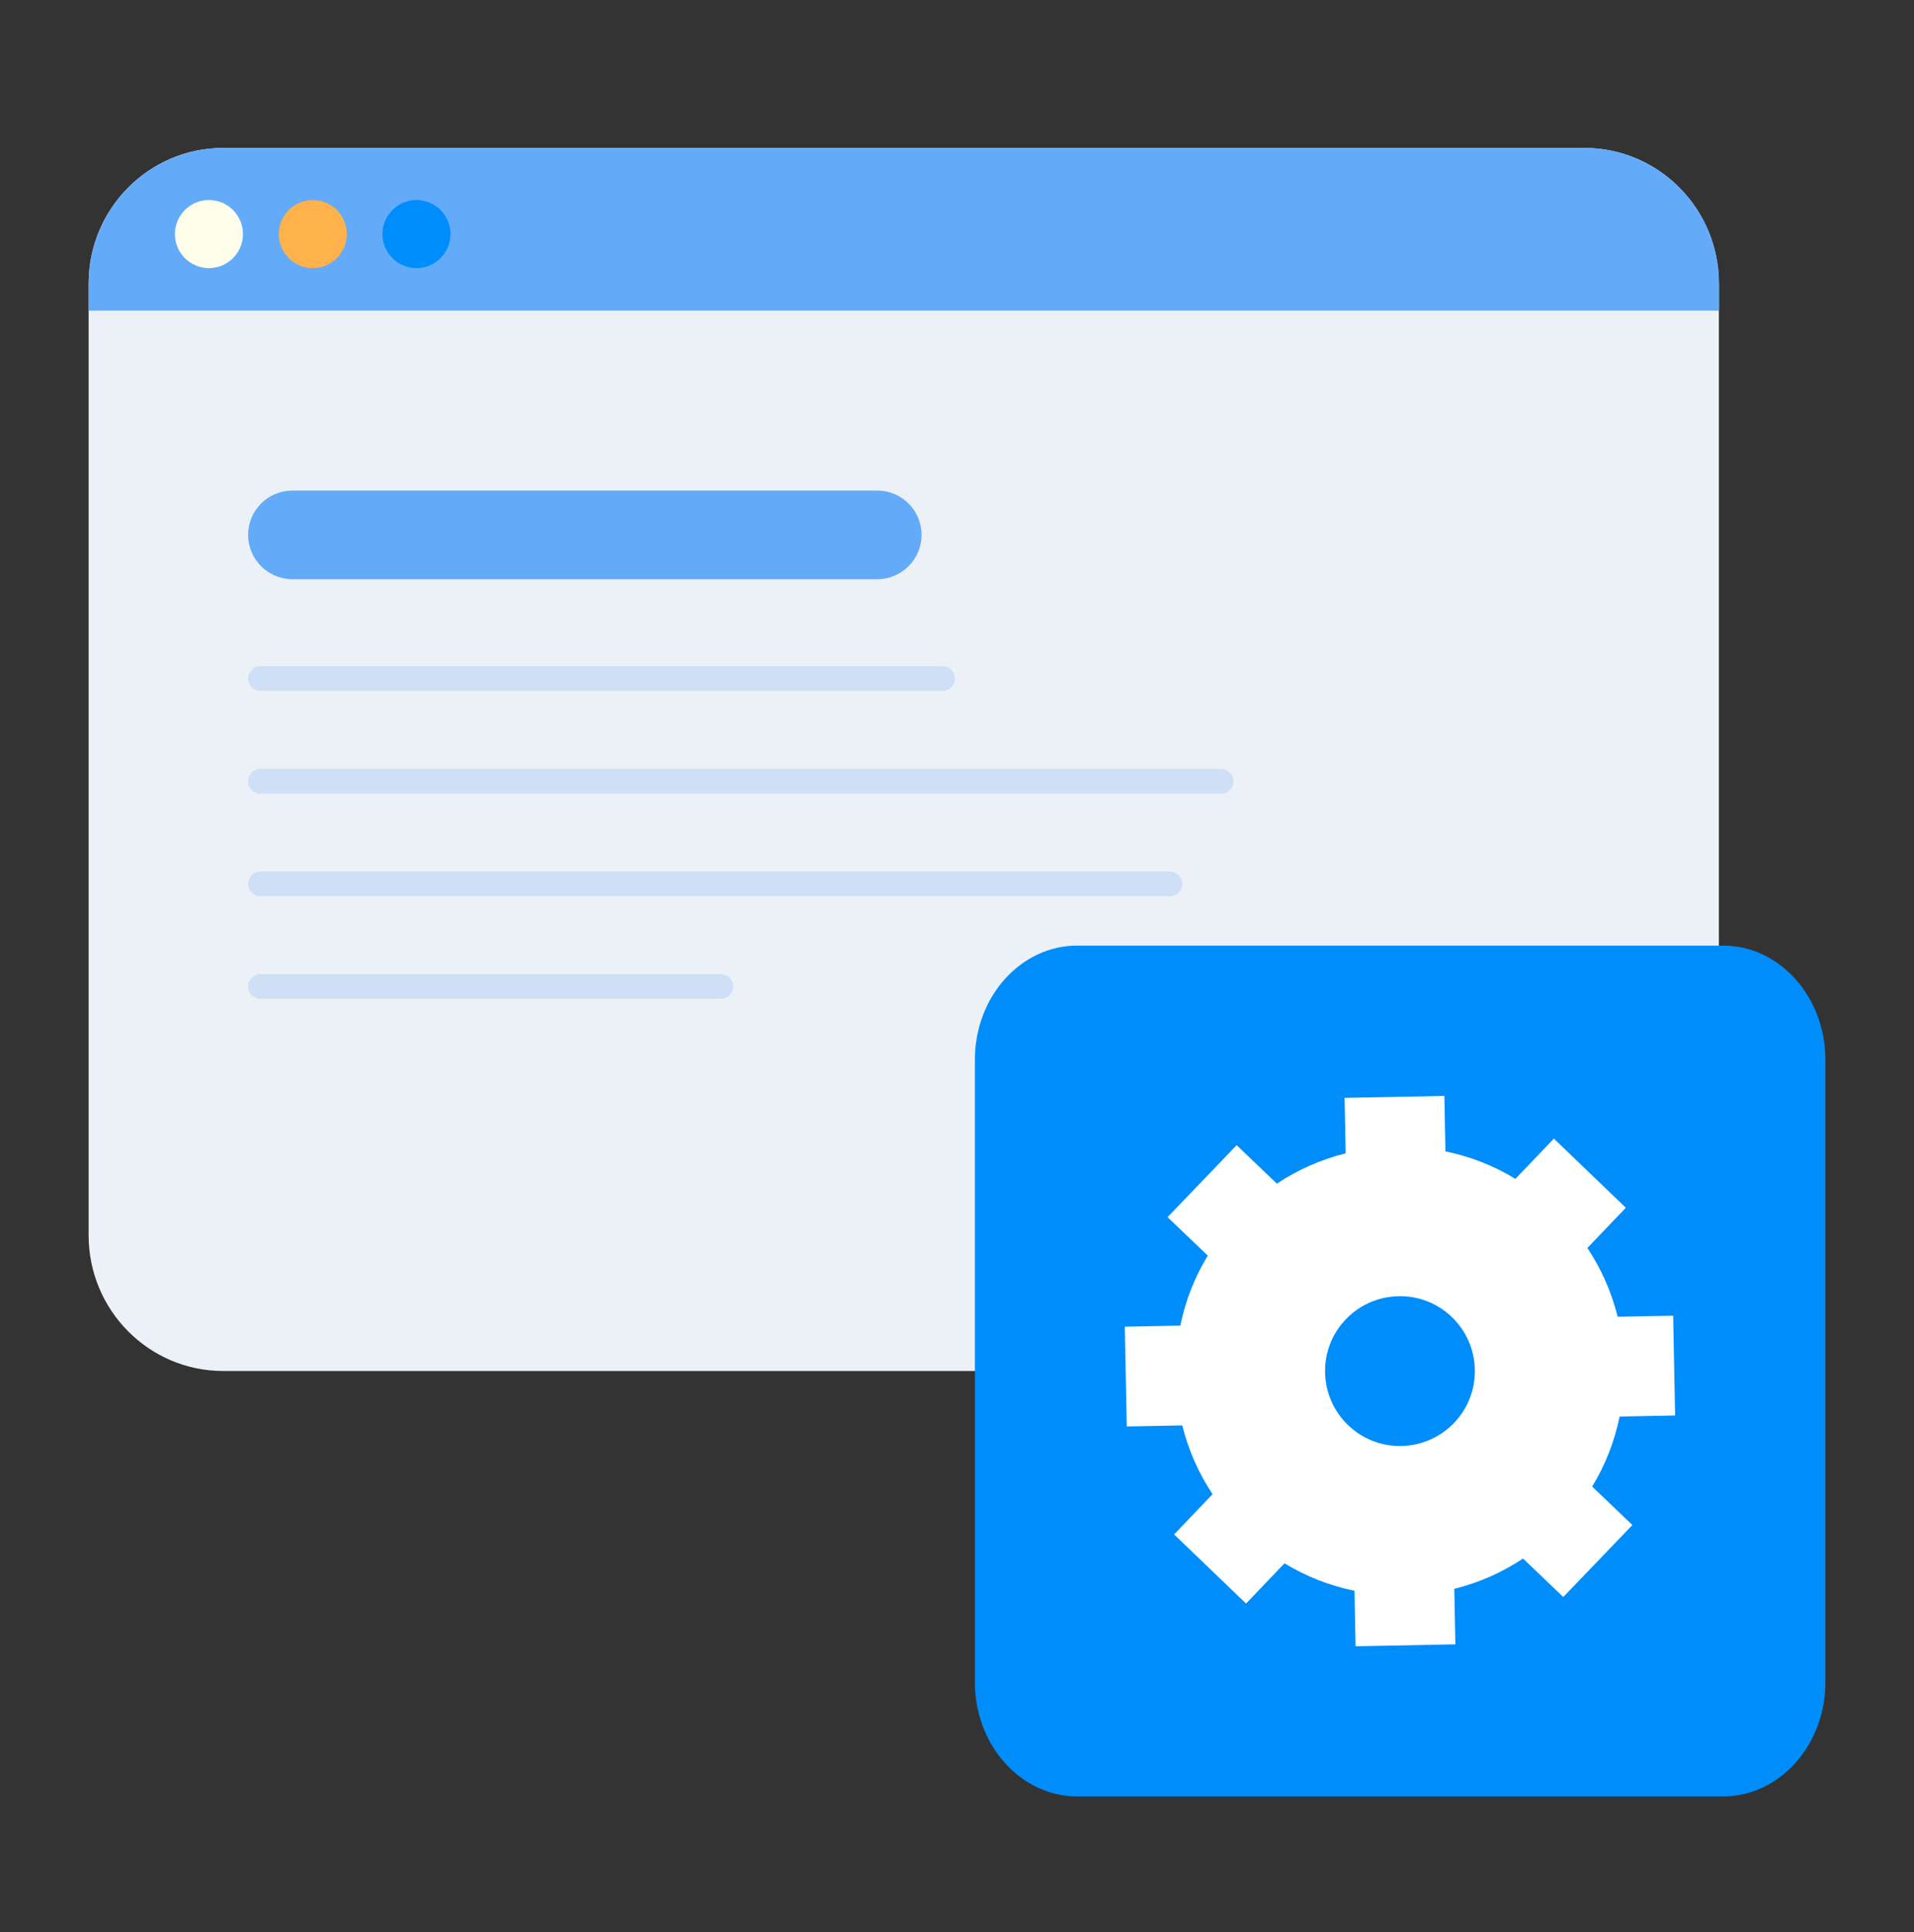 <svg width="108" height="109" viewBox="0 0 108 109" fill="none" xmlns="http://www.w3.org/2000/svg">
<rect x="0" y="0" width="108" height="109" fill="#333333" stroke="none"/>
<g clip-path="url(#clip0_373_5054)">
<path d="M12.6 77.345H89.39C93.59 77.345 96.99 73.915 96.99 69.685V16.005C96.99 11.775 93.59 8.345 89.39 8.345H12.6C8.4 8.345 5 11.775 5 16.005V69.685C5 73.915 8.4 77.345 12.6 77.345Z" fill="#EBF1F7"/>
<path d="M89.4 8.345H12.6C8.41 8.345 5 11.775 5 16.005V17.525H97V16.005C97 11.775 93.59 8.345 89.4 8.345Z" fill="#63ABF8"/>
<path d="M13.71 13.205C13.71 14.265 12.85 15.125 11.79 15.125C10.73 15.125 9.87 14.265 9.87 13.205C9.87 12.145 10.73 11.285 11.79 11.285C12.85 11.285 13.71 12.145 13.71 13.205Z" fill="#FFFEEB"/>
<path d="M19.57 13.205C19.57 14.265 18.71 15.125 17.65 15.125C16.59 15.125 15.73 14.265 15.73 13.205C15.73 12.145 16.59 11.285 17.65 11.285C18.71 11.285 19.57 12.145 19.57 13.205Z" fill="#FFB14C"/>
<path d="M25.42 13.205C25.42 14.265 24.56 15.125 23.5 15.125C22.44 15.125 21.58 14.265 21.58 13.205C21.58 12.145 22.44 11.285 23.5 11.285C24.56 11.285 25.42 12.145 25.42 13.205Z" fill="#008DFC"/>
<path d="M53.18 38.975H14.69C14.31 38.975 14 38.665 14 38.285C14 37.905 14.31 37.585 14.69 37.585H53.18C53.57 37.585 53.88 37.895 53.88 38.285C53.88 38.675 53.57 38.975 53.18 38.975Z" fill="#CFDFF5"/>
<path d="M68.9 44.775H14.69C14.31 44.775 14 44.455 14 44.075C14 43.694 14.31 43.374 14.69 43.374H68.9C69.28 43.374 69.6 43.694 69.6 44.075C69.6 44.455 69.28 44.775 68.9 44.775Z" fill="#CFDFF5"/>
<path d="M66.01 50.565H14.69C14.31 50.565 14 50.245 14 49.865C14 49.485 14.31 49.165 14.69 49.165H66.01C66.4 49.165 66.71 49.485 66.71 49.865C66.71 50.245 66.4 50.565 66.01 50.565Z" fill="#CFDFF5"/>
<path d="M40.67 56.345H14.69C14.31 56.345 14 56.035 14 55.655C14 55.275 14.31 54.955 14.69 54.955H40.67C41.06 54.955 41.37 55.265 41.37 55.655C41.37 56.045 41.06 56.345 40.67 56.345Z" fill="#CFDFF5"/>
<path d="M49.5 27.675H16.5C15.119 27.675 14 28.794 14 30.175C14 31.555 15.119 32.675 16.5 32.675H49.5C50.881 32.675 52 31.555 52 30.175C52 28.794 50.881 27.675 49.5 27.675Z" fill="#63ABF8"/>
<path d="M97.22 53.345H60.79C57.6 53.345 55.01 56.225 55.01 59.785V94.905C55.01 98.465 57.6 101.345 60.79 101.345H97.22C100.41 101.345 103 98.465 103 94.905V59.785C103 56.225 100.41 53.345 97.22 53.345Z" fill="#008DFC"/>
<path d="M63.47 74.845L63.58 80.475L66.71 80.415C67.06 81.815 67.64 83.125 68.42 84.295L66.25 86.565L70.31 90.465L72.48 88.195C73.68 88.925 75.01 89.455 76.43 89.745L76.49 92.875L82.12 92.765L82.06 89.635C83.46 89.285 84.77 88.705 85.94 87.925L88.21 90.095L92.11 86.035L89.84 83.865C90.57 82.665 91.1 81.335 91.39 79.915L94.52 79.855L94.41 74.225L91.28 74.285C90.93 72.885 90.35 71.575 89.57 70.405L91.74 68.135L87.68 64.235L85.51 66.505C84.31 65.775 82.98 65.245 81.56 64.955L81.5 61.825L75.87 61.935L75.93 65.065C74.53 65.415 73.22 65.995 72.05 66.775L69.78 64.605L65.88 68.665L68.15 70.835C67.42 72.035 66.89 73.365 66.6 74.785L63.47 74.845ZM78.91 73.125C81.24 73.075 83.17 74.925 83.22 77.265C83.27 79.595 81.42 81.525 79.08 81.575C76.75 81.625 74.82 79.775 74.77 77.435C74.72 75.105 76.57 73.175 78.91 73.125Z" fill="white"/>
</g>
<defs>
<clipPath id="clip0_373_5054">
<rect width="98" height="93" fill="white" transform="translate(5 8.345)"/>
</clipPath>
</defs>
</svg>
